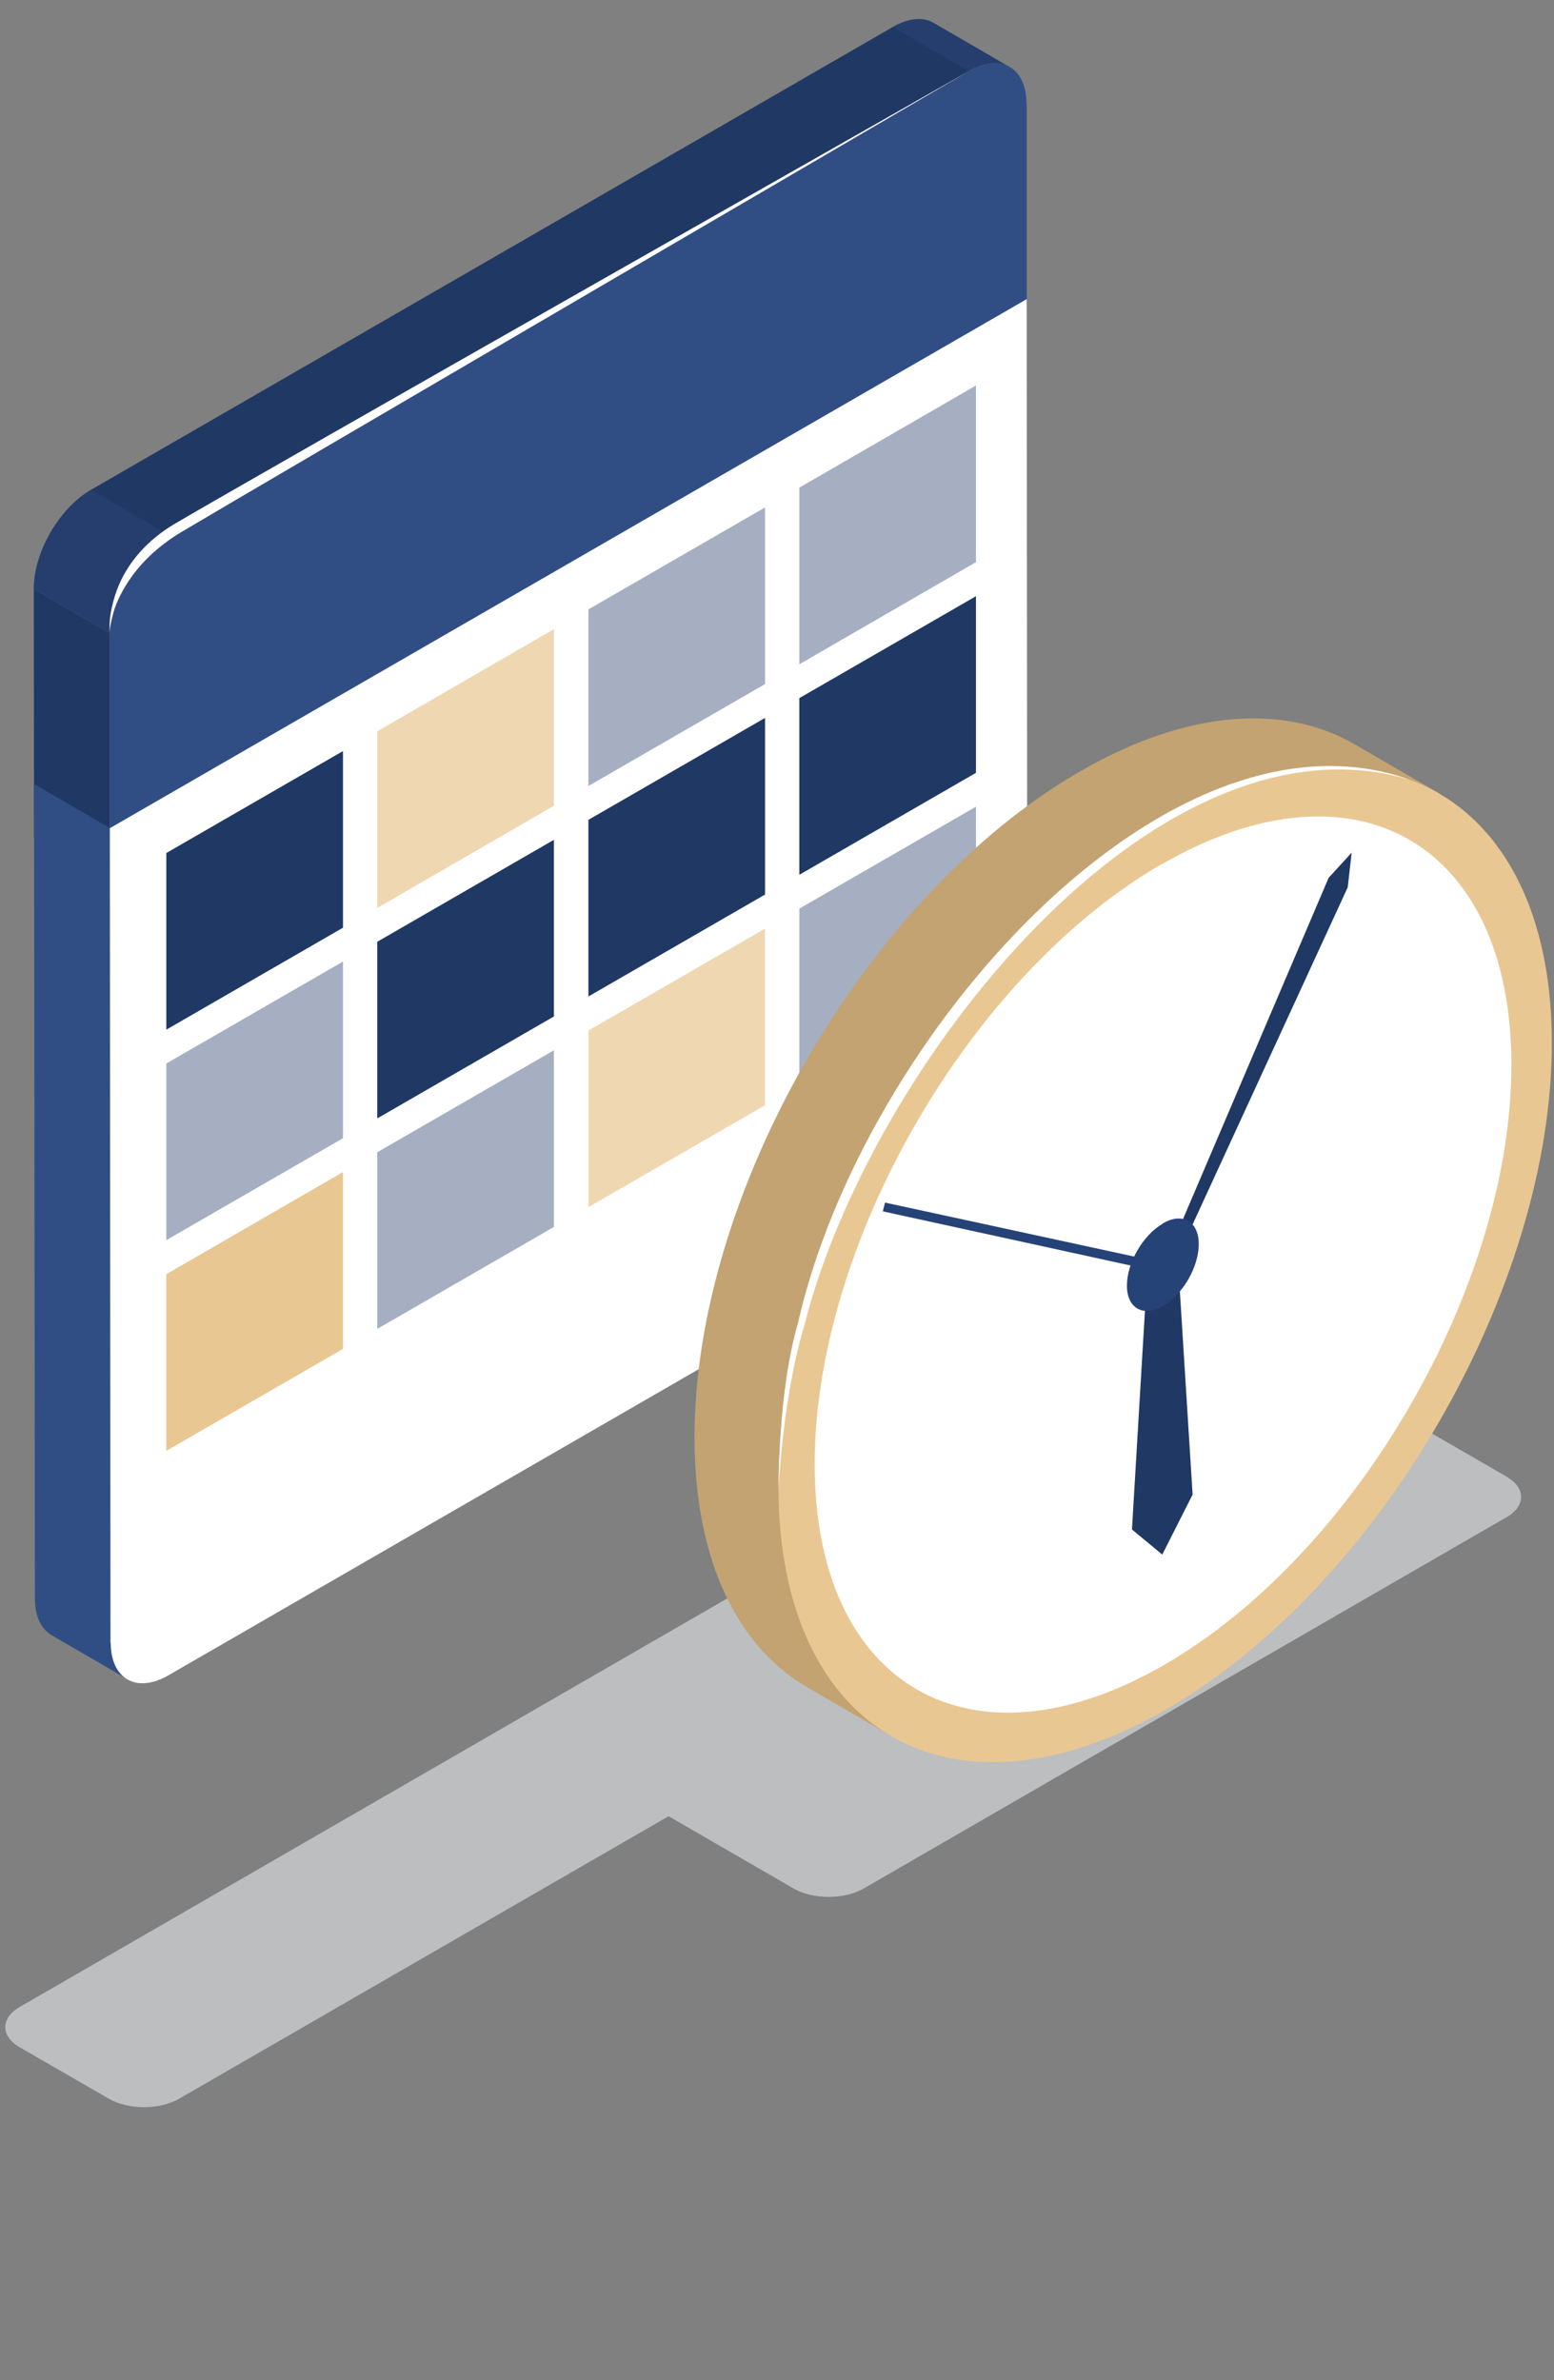<svg xmlns="http://www.w3.org/2000/svg" width="79" height="121" viewBox="0 0 79 121" fill="none"><rect x="0" y="0" width="79" height="121" fill="#808080" stroke="none"/><g style="mix-blend-mode:multiply" opacity="0.6"><path d="M76.601 75.077L69.799 71.145L52.676 81.031C52.72 80.629 52.486 80.215 51.95 79.903L47.415 77.289C46.432 76.719 44.834 76.719 43.852 77.289L1.005 102.03C0.022 102.599 0.022 103.515 1.005 104.085L5.54 106.699C6.523 107.268 8.12 107.268 9.103 106.699L33.989 92.334L40.344 96.009C41.327 96.579 42.925 96.579 43.907 96.009L76.59 77.132C77.573 76.563 77.573 75.636 76.59 75.077H76.601Z" fill="#E5E7EB"></path></g><path d="M5.583 32.186L1.719 29.941L1.73 42.563L5.583 43.87V32.186Z" fill="#203864"></path><path d="M47.47 1.168C46.934 0.855 46.208 0.9 45.392 1.369L4.623 24.903C3.014 25.83 1.708 28.087 1.719 29.941L5.584 32.186C5.584 30.332 6.879 28.075 8.488 27.148L49.257 3.614C50.072 3.145 50.798 3.1 51.334 3.413L47.47 1.168Z" fill="#203864"></path><g style="mix-blend-mode:screen" opacity="0.3"><path d="M47.47 1.168C46.934 0.855 46.208 0.9 45.393 1.369L49.257 3.614C50.073 3.145 50.799 3.1 51.335 3.413L47.47 1.168Z" fill="#314E84"></path></g><g style="mix-blend-mode:screen" opacity="0.3"><path d="M4.623 24.903C3.014 25.83 1.708 28.087 1.719 29.941L5.584 32.186C5.584 30.332 6.879 28.076 8.488 27.148L4.623 24.903Z" fill="#314E84"></path></g><path d="M52.184 5.278C52.184 3.424 50.866 2.676 49.257 3.614L8.488 27.148C6.88 28.076 5.573 30.332 5.584 32.186V46.014L52.195 23.206V5.278H52.184Z" fill="#314E84"></path><g style="mix-blend-mode:screen"><path d="M8.856 26.646C7.538 27.428 6.455 28.59 5.93 30.03C5.796 30.399 5.695 30.79 5.628 31.181C5.572 31.494 5.572 31.751 5.572 31.918C5.572 32.086 5.572 32.175 5.572 32.175C5.572 32.175 5.583 31.806 5.751 31.203C5.852 30.801 6.053 30.354 6.309 29.908C7.002 28.712 8.03 27.763 9.202 27.059C12.721 24.959 49.257 3.614 49.257 3.614C49.257 3.614 12.531 24.468 8.856 26.646Z" fill="white"></path></g><path d="M5.629 83.51L7.137 42.998L1.73 39.859L1.775 81.265C1.775 82.181 2.099 82.829 2.624 83.131L6.489 85.376C5.964 85.074 5.64 84.426 5.64 83.51H5.629Z" fill="#314E84"></path><path d="M5.629 83.51C5.629 85.365 6.947 86.102 8.555 85.175L49.324 61.64C50.933 60.713 52.24 58.457 52.228 56.603L52.195 15.208L5.584 42.105L5.617 83.499L5.629 83.51Z" fill="white"></path><path d="M17.436 47.164L8.455 52.347V43.367L17.436 38.184V47.164Z" fill="#203864"></path><path opacity="0.4" d="M17.436 57.865L8.455 63.048V54.068L17.436 48.885V57.865Z" fill="#203864"></path><path d="M17.436 68.577L8.455 73.76V64.779L17.436 59.585V68.577Z" fill="#E9C792"></path><path opacity="0.7" d="M28.158 40.965L19.178 46.159V37.179L28.158 31.985V40.965Z" fill="#E9C792"></path><path d="M28.158 51.677L19.178 56.859V47.879L28.158 42.696V51.677Z" fill="#203864"></path><path opacity="0.4" d="M28.158 62.377L19.178 67.56V58.58L28.158 53.397V62.377Z" fill="#203864"></path><path opacity="0.4" d="M38.892 34.777L29.912 39.96V30.98L38.892 25.797V34.777Z" fill="#203864"></path><path d="M38.892 45.478L29.912 50.661V41.68L38.892 36.498V45.478Z" fill="#203864"></path><path opacity="0.7" d="M38.892 56.189L29.912 61.372V52.392L38.892 47.209V56.189Z" fill="#E9C792"></path><path opacity="0.4" d="M49.615 28.578L40.635 33.772V24.791L49.615 19.598V28.578Z" fill="#203864"></path><path d="M49.615 39.29L40.635 44.473V35.492L49.615 30.31V39.29Z" fill="#203864"></path><path opacity="0.4" d="M49.615 49.99L40.635 55.173V46.193L49.615 41.01V49.99Z" fill="#203864"></path><path d="M68.883 37.849C65.308 35.771 60.36 36.062 54.898 39.223C44.041 45.489 35.262 60.691 35.307 73.167C35.329 79.366 37.507 83.723 41.037 85.778L45.304 88.257L73.15 40.328L68.883 37.849Z" fill="#C3A372"></path><path d="M59.166 41.702C63.913 38.955 68.28 38.385 71.687 39.647C76.066 41.267 78.869 45.936 78.891 52.95C78.925 65.427 70.157 80.617 59.3 86.895C48.443 93.161 39.608 88.135 39.574 75.658C39.541 63.181 48.309 47.98 59.166 41.713V41.702Z" fill="#E9C792"></path><path d="M59.064 43.936C63.342 41.468 67.274 40.943 70.346 42.082C74.288 43.545 76.813 47.745 76.835 54.067C76.869 65.304 68.96 78.998 59.187 84.638C49.402 90.29 41.45 85.755 41.416 74.507C41.383 63.26 49.291 49.577 59.064 43.925V43.936Z" fill="white"></path><g style="mix-blend-mode:screen"><path d="M40.557 67.292C40.066 69.012 39.63 71.648 39.574 75.647C39.82 71.86 40.367 69.09 40.892 67.381C44.187 54.257 58.73 35.749 71.687 39.647C59.356 35.202 43.841 52.704 40.557 67.303V67.292Z" fill="white"></path></g><path d="M60.628 75.982L59.891 64.232L58.293 65.159L57.545 77.758L59.086 79.032L60.628 75.982Z" fill="#203864"></path><path d="M67.542 44.629L59.221 64.131L59.757 64.142L68.514 45.109L68.715 43.344L67.542 44.629Z" fill="#203864"></path><path d="M44.991 61.138L44.879 61.584L58.986 64.667L59.221 64.221L44.991 61.138Z" fill="#264378"></path><path d="M59.11 62.199C59.545 61.942 59.959 61.886 60.271 62.009C60.673 62.154 60.941 62.59 60.941 63.249C60.941 64.411 60.126 65.818 59.121 66.399C58.116 66.98 57.289 66.511 57.289 65.36C57.289 64.198 58.104 62.791 59.11 62.21V62.199Z" fill="#264378"></path></svg>